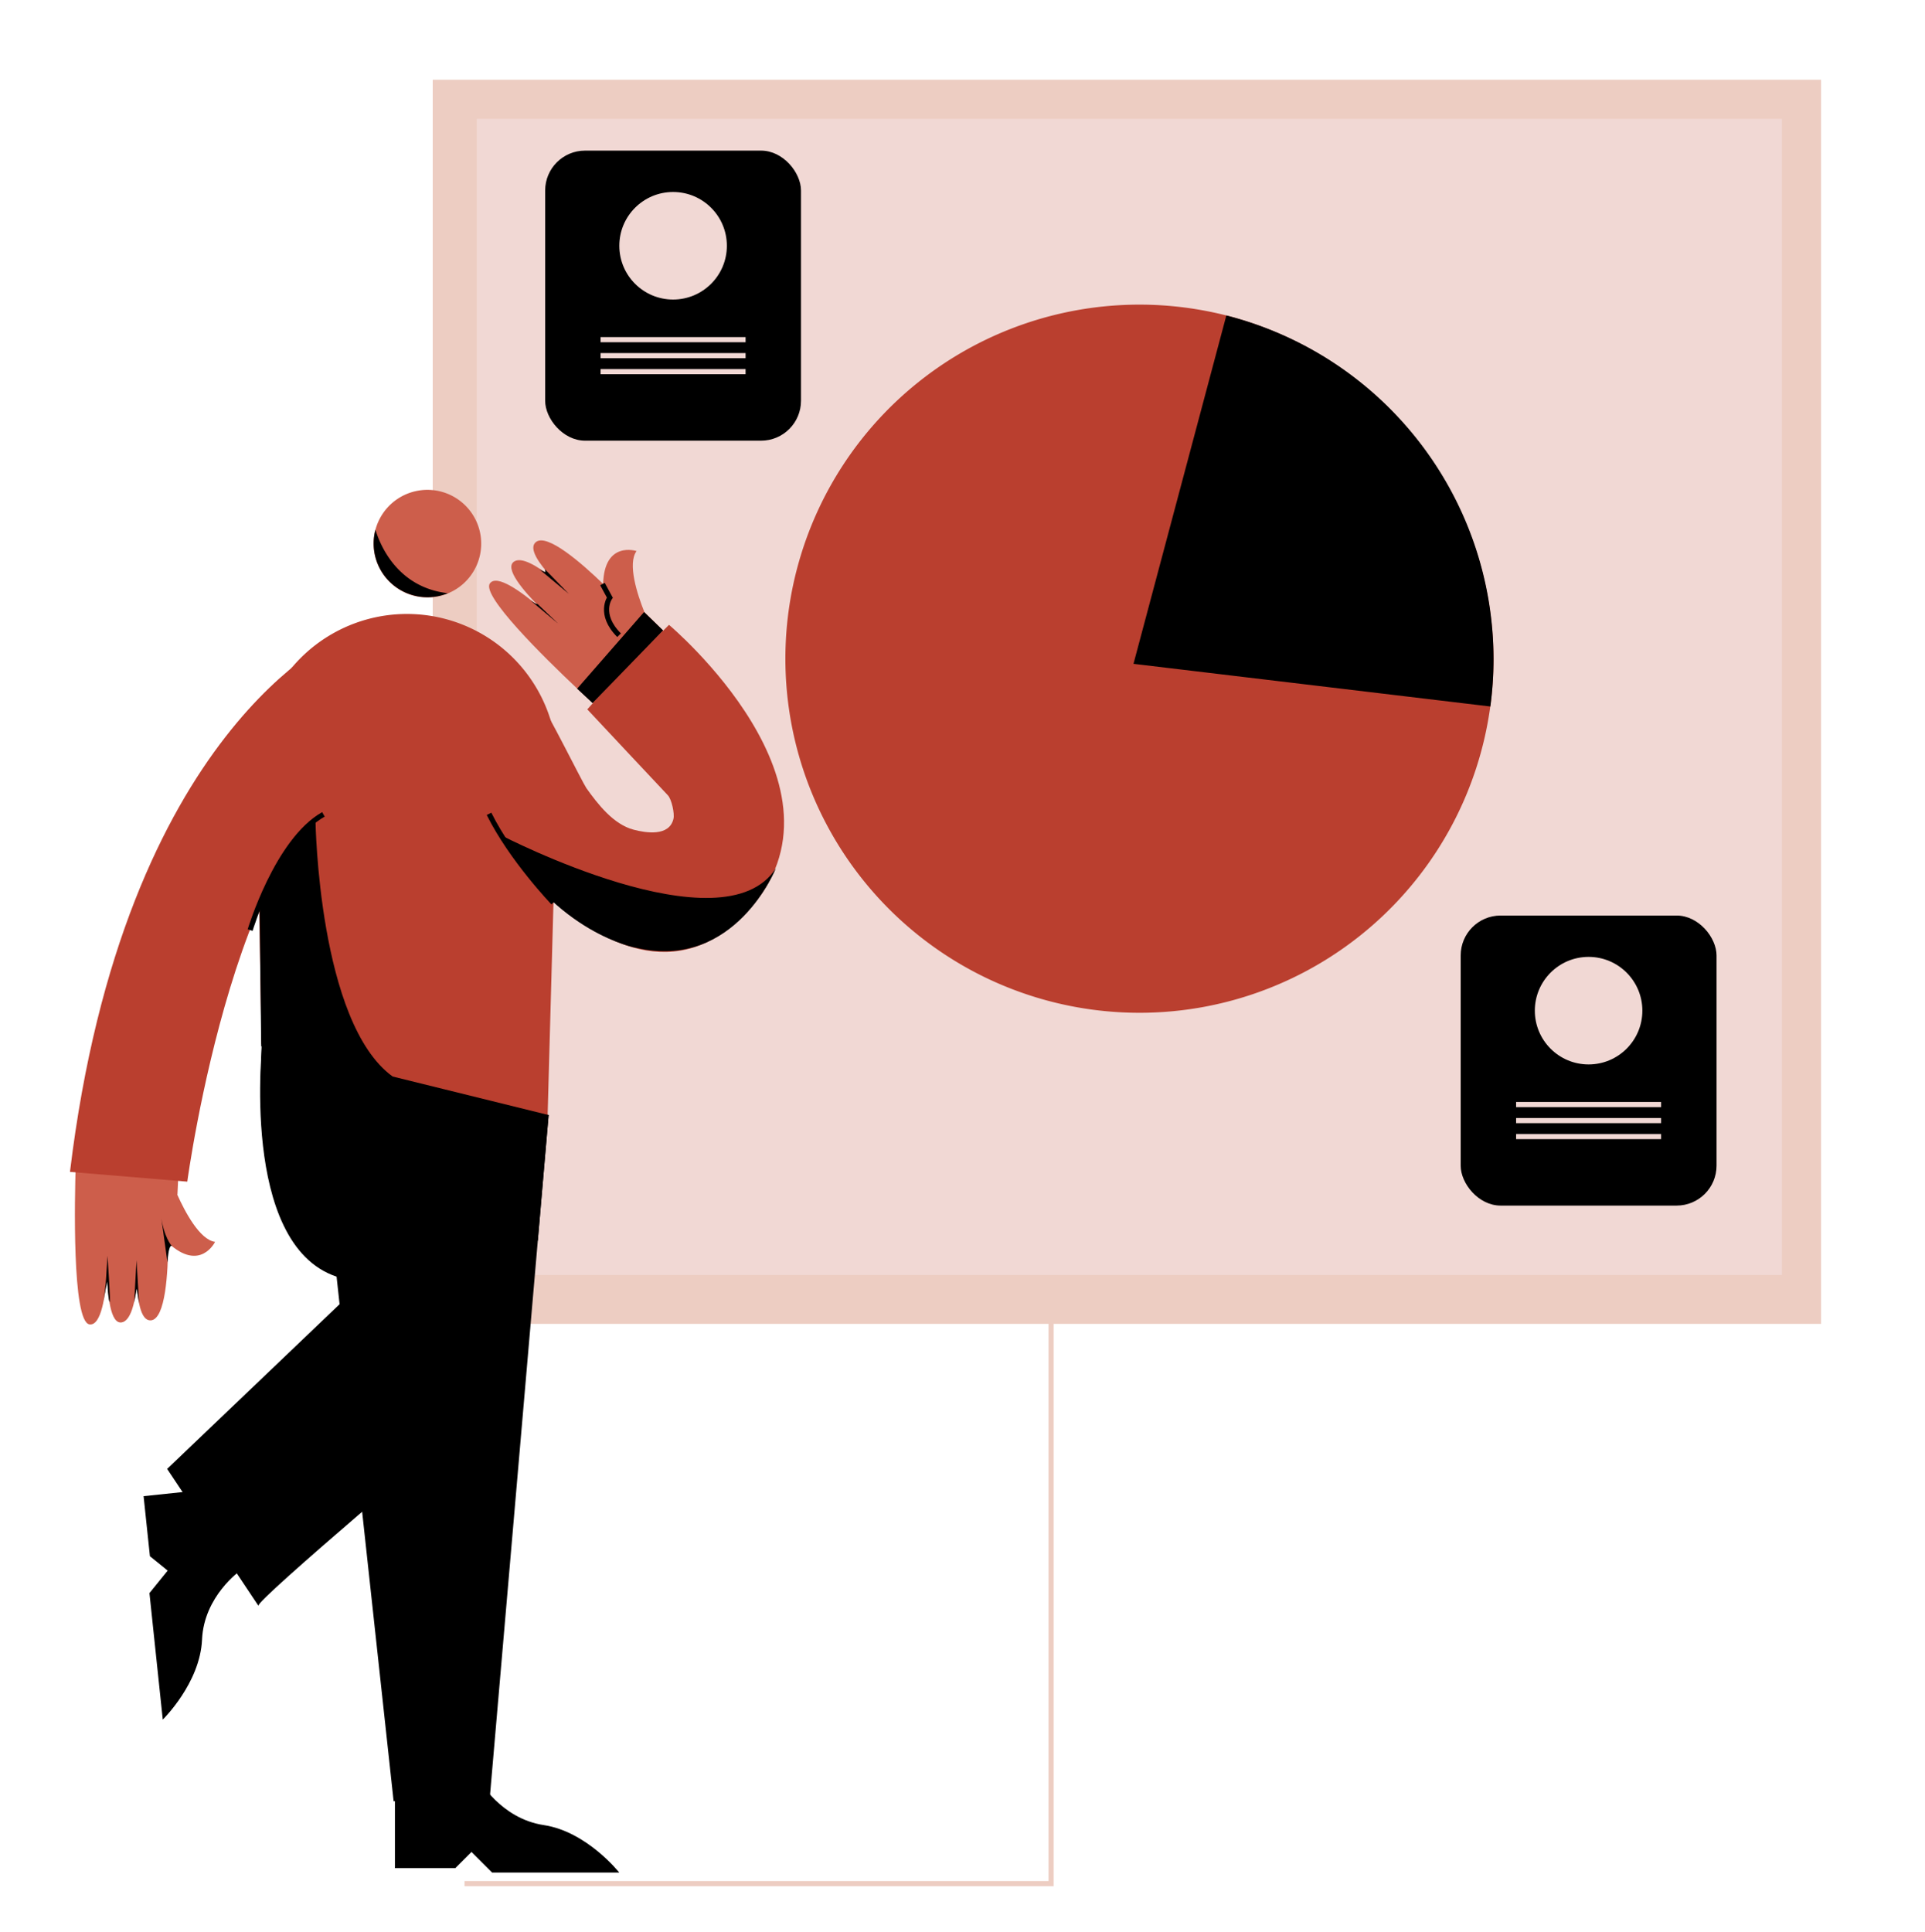 <svg xmlns="http://www.w3.org/2000/svg" viewBox="0 0 748.59 751.33"><title>Mesa de trabajo 4</title><g id="Capa_1" data-name="Capa 1"><path d="M68.93,464.53H69l.42-8.87-.65,0-35-2.4L30.39,453l-.27,0c-.23,0-.45,0-.68,0-.38,12-1.52,61,5.35,62,4.54.68,6.26-11,6.9-20.93.12,9.74,1.21,21.05,5.72,20.15,3.41-.69,5.07-7.47,5.85-14.91.39,7.66,1.77,14.47,5.46,14.12,5.67-.54,6.63-18.73,6.67-30.11,12.46,11.51,18.25-.4,18.25-.4C77.68,482.13,71.91,471.18,68.93,464.53Z" fill="#cd5e4b"/><path d="M66.79,484.5s-3.22-3.49-4.27-12.36l2.61,18.78S65.49,484,66.79,484.5Z"/><path d="M41.79,488.33s-.19,3.45-.44,7.28a88.53,88.53,0,0,1-1.16,10.28l1.52-7.58s.37,7.06.89,7.93S41.79,488.33,41.79,488.33Z"/><path d="M52.18,506.55s.56-10.05.91-16.48l1,16.84-.93-5.79Z"/><polyline points="408.75 443.52 408.75 732.48 180.64 732.48" fill="none" stroke="#edcdc2" stroke-miterlimit="10" stroke-width="2"/><rect x="168.28" y="31.01" width="539.88" height="483.8" fill="#edcdc2"/><rect x="185.39" y="46.22" width="507.56" height="449.58" fill="#f1d8d4"/><path d="M82.52,579l-26.68,2.81,2.46,23.34,6.91,5.6-7.09,8.75,5.18,49.19s14.53-14.17,15.27-31.11,14.88-26.85,14.88-26.85Z"/><path d="M153.58,699.62v26.83h23.47l6.29-6.29,8,8h49.47s-12.58-15.93-29.35-18.45-25.15-17.6-25.15-17.6Z"/><path d="M177.78,463.49,65,571.21l35.49,53.23c-1.27-1.91,78.57-69.07,78.57-69.07Z"/><path d="M102.15,404.13s-9.28,79.63,28.74,92.31l22.18,204,37.39-1.27L213.35,433.6Z"/><path d="M258,245.31l-.18-.17-7-6.85-.27-.28h0l0-.08c-2.68-6.73-6.64-18.74-3-23.64,0,0-12.57-4.16-13,12.78-8.18-7.92-21.87-19.92-26.21-16.24-2.83,2.4,1.1,8.16,6.32,13.8-5.87-4.64-11.9-8.22-14.78-6.24-3.8,2.6,3.56,11.3,10.47,18.19-7.56-6.48-17.15-13.44-19.84-9.71-3.36,4.67,20.61,28.31,34,40.94l.35.33c2.27,2.13,4.22,3.94,5.65,5.26l.19.17,2.43,2.21,0-.16.25.25,27.31-28Z" fill="#cd5e4b"/><path d="M187.13,211.34A20.92,20.92,0,1,1,146,206h0a20.92,20.92,0,0,1,41.13,5.39Z" fill="#cd5e4b"/><path d="M212.91,435.5,101.7,406,99.8,297.2a58.45,58.45,0,0,1,58.46-58.45h0a58.45,58.45,0,0,1,58.45,58.45Z" fill="#ba3f2f"/><path d="M234.29,227.11l2.86,5.28s-4.56,6.44,3.6,14.62" fill="none" stroke="#000" stroke-miterlimit="10" stroke-width="2"/><path d="M211.94,221.4l9.26,9.51-11.46-9.53s2.94,1.78,2.28.66"/><path d="M208.89,234.72l8.22,7.83-10.75-9S209.23,235.5,208.89,234.72Z"/><path d="M132.39,247.22S48.12,282.71,27.21,455.7l45.62,3.8s20-148.28,73.19-157.78Z" fill="#ba3f2f"/><path d="M228.54,276l-.15-.16c10.09-11.35,21-22.12,31.77-32.86,0,0,75.41,63.37,30.42,111.53-54.12,57.92-122.93-63.37-122.93-63.37l42.45-17.74c2.22,2.21,16.47,31,17.92,33.06,4.46,6.26,10.56,14.14,18.42,16.19,4.6,1.2,13.84,2.78,15.46-4.26.48-2.06-.72-7.58-2.18-9.13C249.33,298.17,238.9,287.11,228.54,276Z" fill="#ba3f2f"/><path d="M152.7,418.62c-28.83-20.84-30-99.13-30-99.13-13.94,8.07-21.76,32.26-21.76,32.26l.63,55.13.15,0-.41,16.64L209.15,482.5l4.2-48.9Z"/><path d="M97.27,361.68s10.45-34.85,28.51-45" fill="none" stroke="#000" stroke-miterlimit="10" stroke-width="2"/><path d="M195,324.86s86.26,44.84,106.75,12.74c0,0-15.84,39.92-54.28,31C247.49,368.65,215.93,363,195,324.86Z"/><path d="M215.17,351s-16.16-16.79-25-34.53" fill="none" stroke="#000" stroke-miterlimit="10" stroke-width="2"/><path d="M257.84,245.14l-24,24.74-3.4,3.51c-1.43-1.32-3.38-3.13-5.65-5.26l-.35-.33.11-.13,12.28-14.06v0l12.06-13.82,1.62-1.85,0,.08h0l.27.28Z"/><path d="M174.16,230.68A20.92,20.92,0,0,1,146,206C147.78,211.84,154.5,228.43,174.16,230.68Z"/><path d="M580.8,256.28A137.69,137.69,0,1,1,476.9,122.67,138.55,138.55,0,0,1,580.8,256.28Z" fill="#ba3f2f"/><path d="M580.8,256.28a138.55,138.55,0,0,1-1.23,18.45L440.79,258.14,476.9,122.67A137.88,137.88,0,0,1,580.8,256.28Z"/><rect x="212" y="58.57" width="99.49" height="112.79" rx="15.52"/><circle cx="261.75" cy="95.57" r="20.91" fill="#f1d8d4"/><line x1="233.55" y1="132.08" x2="289.94" y2="132.08" fill="none" stroke="#f1d8d4" stroke-miterlimit="10" stroke-width="2"/><line x1="233.55" y1="138.3" x2="289.94" y2="138.3" fill="none" stroke="#f1d8d4" stroke-miterlimit="10" stroke-width="2"/><line x1="233.55" y1="144.52" x2="289.94" y2="144.52" fill="none" stroke="#f1d8d4" stroke-miterlimit="10" stroke-width="2"/><rect x="568.03" y="356.02" width="99.49" height="112.79" rx="15.52"/><circle cx="617.77" cy="393.01" r="20.91" fill="#f1d8d4"/><line x1="589.58" y1="429.52" x2="645.97" y2="429.52" fill="none" stroke="#f1d8d4" stroke-miterlimit="10" stroke-width="2"/><line x1="589.58" y1="435.75" x2="645.97" y2="435.75" fill="none" stroke="#f1d8d4" stroke-miterlimit="10" stroke-width="2"/><line x1="589.58" y1="441.97" x2="645.97" y2="441.97" fill="none" stroke="#f1d8d4" stroke-miterlimit="10" stroke-width="2"/></g></svg>